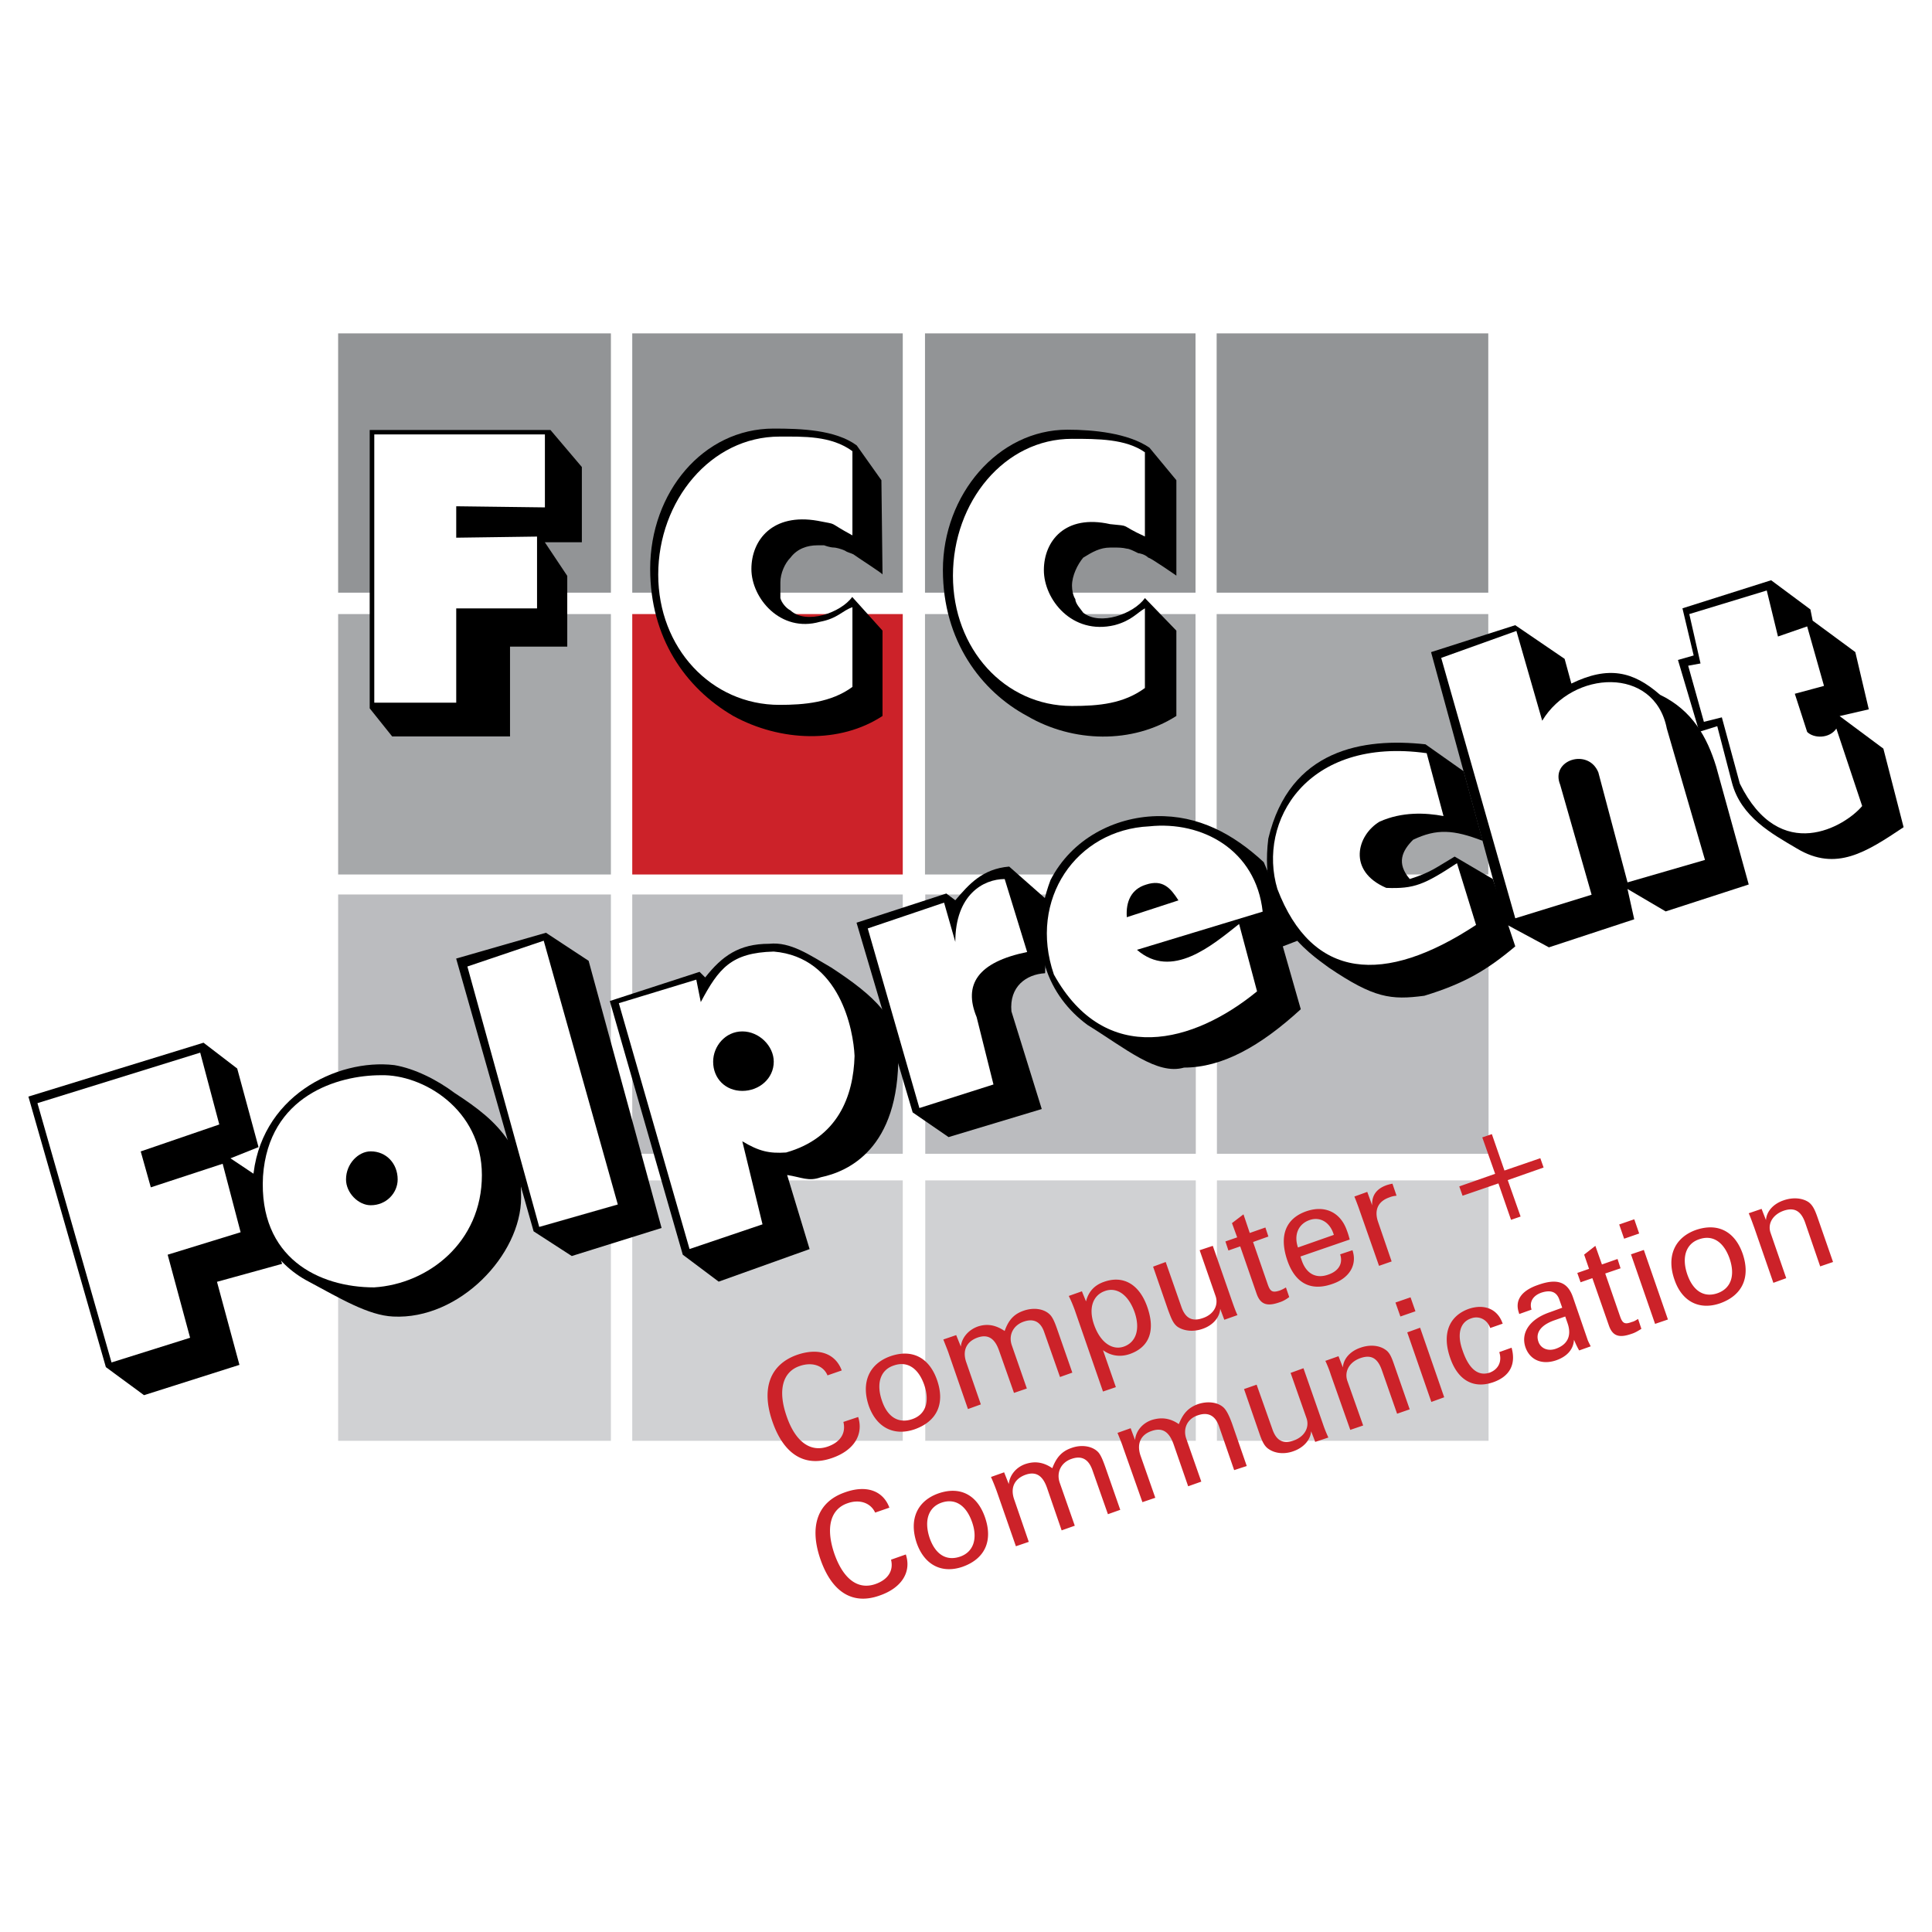 <svg xmlns="http://www.w3.org/2000/svg" width="2500" height="2500" viewBox="0 0 192.756 192.756"><g fill-rule="evenodd" clip-rule="evenodd"><path fill="#fff" d="M0 0h192.756v192.756H0V0z"/><path fill="#929496" d="M33.736 33.261H60.95v25.87H33.736v-25.87zM63.08 33.261h26.989v25.87H63.08v-25.87zM92.287 33.261h26.99v25.87h-26.99v-25.87zM121.385 33.261h27.101v25.87h-27.101v-25.87z"/><path fill="#a6a8aa" d="M121.385 61.266h27.101v25.982h-27.101V61.266zM92.287 61.266h26.99v25.982h-26.99V61.266z"/><path fill="#cc2229" d="M63.08 61.266h26.989v25.982H63.08V61.266z"/><path fill="#a6a8aa" d="M33.736 61.266H60.95v25.982H33.736V61.266z"/><path fill="#bbbcbf" d="M33.736 89.243H60.95v25.87H33.736v-25.87zM63.08 89.243h26.989v25.87H63.08v-25.87zM92.313 89.243h26.992v25.87H92.313v-25.87zM121.412 89.243h27.102v25.87h-27.102v-25.87z"/><path fill="#d0d1d3" d="M33.736 117.768H60.95v25.982H33.736v-25.982zM63.08 117.768h26.989v25.982H63.08v-25.982zM92.313 117.768h26.992v25.982H92.313v-25.982zM121.412 117.768h27.102v25.982h-27.102v-25.982z"/><path d="M58.052 46.594v7.504h-3.696l2.24 3.359v7.056h-5.711v8.959h-11.76l-2.24-2.8V42.898h18.032l3.135 3.696z"/><path fill="#fff" d="M37.342 43.343v26.765h8.176v-9.407h8.063v-7.167l-8.063.112V50.51l8.847.112v-7.279H37.342z"/><path d="M88.051 71.43c-4.255 2.8-10.191 2.575-14.895 0-4.816-2.8-8.288-7.84-8.288-14.671 0-7.616 5.264-14 12.319-14 2.688 0 6.16.112 8.288 1.68l2.463 3.472.112 9.407c0-.112-2.463-1.68-2.912-2.016-.224-.112-.672-.224-.784-.336-.448-.224-1.007-.336-1.12-.336-.448 0-1.008-.224-1.008-.224h-.672c-1.008 0-2.016.336-2.688 1.232-.56.56-1.008 1.568-1.008 2.464v1.568c.112.448.56 1.007 1.008 1.232 1.568 1.456 5.04.224 6.16-1.344l3.023 3.359v8.513h.002z"/><path d="M85.046 68.533c-2.128 1.568-4.816 1.792-7.28 1.792-6.832 0-12.095-5.711-12.095-12.991 0-7.391 5.264-13.775 12.095-13.775 2.352 0 5.152-.112 7.28 1.456v8.399c-2.688-1.456-1.232-1.007-3.472-1.456-4.479-.784-6.607 1.904-6.607 4.816s2.912 6.383 6.832 5.264c1.792-.336 2.24-1.12 3.248-1.456v7.951h-.001z" fill="#fff"/><path d="M117.367 71.43c-4.367 2.8-10.303 2.688-14.895 0-4.592-2.464-8.399-7.504-8.399-14.559 0-7.503 5.487-14 12.43-14 2.576 0 6.049.336 8.176 1.792l2.688 3.248v9.52s-2.574-1.792-2.799-1.792c-.336-.336-.896-.448-1.008-.448-.449-.224-.896-.448-1.121-.448-.447-.112-.895-.112-1.119-.112h-.561c-1.008 0-1.791.448-2.688 1.008-.561.672-1.119 1.792-1.119 2.8 0 .448.111 1.008.336 1.344 0 .448.559 1.008.783 1.344 1.68 1.344 5.039.112 6.16-1.456l3.135 3.248v8.511h.001z"/><path d="M114.227 68.643c-2.129 1.568-4.592 1.792-7.281 1.792-6.719 0-11.87-5.712-11.87-12.991 0-7.392 5.151-13.663 11.87-13.663 2.576 0 5.377 0 7.281 1.344v8.399c-2.689-1.231-1.232-1.008-3.473-1.231-4.479-1.008-6.607 1.68-6.607 4.592 0 2.911 2.799 6.495 7.055 5.487 1.682-.448 2.24-1.232 3.025-1.68v7.951z" fill="#fff"/><path d="M2.834 109.406l17.471-5.375 3.361 2.576 2.127 7.839-2.8 1.12 2.352 1.569 2.8 8.959-6.496 1.792 2.24 8.287-9.519 3.024-3.808-2.8-7.728-26.991z"/><path fill="#fff" d="M3.736 110.062l7.391 25.871 7.84-2.464-2.239-8.287 7.279-2.241-1.792-6.831-7.168 2.352-1.007-3.584 7.839-2.688-1.904-7.167-16.239 5.039z"/><path d="M39.336 106.265c2.016.336 4.256 1.456 6.048 2.8 2.24 1.456 4.032 2.8 5.376 4.816 1.119 1.791 1.231 3.808 1.231 5.6 0 5.711-6.159 12.207-12.767 11.871-2.464-.112-5.264-1.793-8.399-3.473-3.472-1.791-5.824-5.487-5.599-10.079.56-8.4 8.399-12.207 14.11-11.535z"/><path d="M37.998 107.275c4.144-.111 10.08 3.36 10.08 9.968 0 6.72-5.375 10.863-10.751 11.199-5.488 0-11.536-2.912-11.087-11.087.559-8.063 7.502-10.08 11.758-10.08z" fill="#fff"/><path d="M36.987 114.871c1.568 0 2.688 1.232 2.688 2.8 0 1.344-1.12 2.576-2.688 2.576-1.231 0-2.464-1.232-2.464-2.576 0-1.567 1.232-2.8 2.464-2.8zM45.511 95.637l8.96-2.576 4.256 2.799 7.279 26.655-8.96 2.799-3.807-2.463-7.728-27.214zM60.839 99.871l8.959-2.911.56.56c1.68-2.128 3.36-3.359 6.384-3.359 2.128-.225 4.032 1.12 6.16 2.352 4.48 2.912 6.832 5.264 6.72 8.623.112 9.52-5.04 11.76-7.728 12.319-1.232.448-1.904 0-3.36-.224l2.24 7.392-9.071 3.247-3.583-2.688-7.281-25.311z"/><path d="M61.741 100.09l7.728-2.352.448 2.24c1.792-3.36 3.024-4.928 7.28-5.04 6.607.56 7.951 7.84 8.063 10.415-.112 4.032-1.68 8.176-6.832 9.632-1.68.111-2.688-.112-4.368-1.12l2.016 8.287-7.28 2.464-7.055-24.526z" fill="#fff"/><path d="M74.063 102.904c1.68 0 3.135 1.456 3.135 3.023 0 1.68-1.456 2.912-3.135 2.912-1.68 0-2.912-1.232-2.912-2.912 0-1.567 1.232-3.023 2.912-3.023zM85.456 92.058l8.959-2.912.896.672c1.344-1.567 2.687-3.136 5.376-3.359l3.807 3.359-.223 7.28c-1.904.111-3.584 1.344-3.361 3.807l3.025 9.744-9.296 2.8-3.583-2.464-5.6-18.927z"/><path d="M86.576 92.631l7.615-2.576 1.12 3.919c0-4.704 2.8-6.271 4.927-6.271l2.24 7.279c-4.928 1.008-6.383 3.248-5.039 6.496l1.68 6.72-7.392 2.352-5.151-17.919z" fill="#fff"/><path d="M126.084 86.02c-3.023-2.8-6.496-4.704-10.752-4.592-4.143.112-8.398 2.24-10.527 6.384-2.463 6.607-.111 11.646 3.695 14.446 3.809 2.353 6.943 5.04 9.633 4.256 3.807 0 7.615-2.128 11.646-5.823l-1.793-6.271 1.457-.56-3.359-7.84z"/><path d="M113.434 94.763l12.543-3.808c-.672-6.16-6.047-9.071-11.311-8.511-7.279.336-12.096 7.279-9.52 14.783 5.15 9.295 13.998 6.831 20.27 1.68l-1.791-6.72c-2.687 2.127-6.721 5.599-10.191 2.576z" fill="#fff"/><path d="M112.422 91.511l5.152-1.68c-.783-1.231-1.568-2.128-3.248-1.567-1.455.447-2.015 1.679-1.904 3.247zM146.029 76.948l-3.809-2.688c-6.16-.672-13.551.448-15.68 9.407-1.008 8.063 3.92 11.312 6.049 12.879 4.479 3.023 6.158 3.248 9.52 2.8 4.031-1.231 6.271-2.575 9.07-4.927l-2.24-6.719-3.807-2.24c-1.904 1.12-2.352 1.568-4.48 2.24-1.344-1.568-.783-2.8.336-3.92 2.352-1.12 4.033-1.008 6.943.112l-1.902-6.944z"/><path d="M142.34 75.146c-11.982-1.68-16.91 6.831-14.895 13.551 3.471 9.071 10.639 9.631 19.822 3.584l-1.904-6.16c-3.248 2.128-4.256 2.576-7.055 2.464-3.92-1.68-2.912-5.263-.672-6.607 2.24-1.008 4.592-.896 6.383-.56l-1.679-6.272z" fill="#fff"/><path d="M142.777 65.063l7.391 27.102 4.369 2.352 8.51-2.8-.672-3.024 3.809 2.24 8.287-2.688-3.248-11.76c-.895-2.912-2.352-5.599-5.6-7.167-2.688-2.352-5.15-2.912-8.848-1.12l-.672-2.464-4.928-3.359-8.398 2.688z"/><path d="M143.789 65.637l7.391 25.982 7.615-2.352-3.137-10.976c-1.008-2.464 2.801-3.695 3.809-1.231l2.912 10.975 7.727-2.24-3.807-13.104c-1.232-6.271-9.408-5.823-12.432-.784l-2.576-8.959-7.502 2.689z" fill="#fff"/><path d="M167.859 60.692l1.119 4.704-1.568.448 2.129 7.167 1.791-.56 1.457 5.6c.895 3.472 4.031 5.151 6.494 6.607 3.92 2.352 6.943.336 10.641-2.128l-2.018-7.839-4.367-3.248 2.912-.672-1.344-5.712-4.256-3.136-.225-1.12-3.92-2.912-8.845 2.801z"/><path d="M168.541 61.266l1.121 4.928-1.232.224 1.568 5.599 1.791-.447 1.793 6.607c4.031 8.175 10.527 4.255 12.207 2.24l-2.576-7.728c-.672 1.008-2.24 1.008-2.912.336l-1.232-3.808 2.912-.784-1.68-5.936-2.912 1.008-1.119-4.592-7.729 2.353zM46.631 96.429l7.616-2.575 7.391 26.318-7.839 2.239-7.168-25.982z" fill="#fff"/><path d="M85.62 141.373l-1.475.492c.273 1.12-.3 2.021-1.557 2.459-1.722.602-3.224-.465-4.099-3.005-.929-2.65-.382-4.454 1.284-5.027 1.257-.438 2.377-.055 2.787.929l1.42-.492c-.628-1.693-2.295-2.295-4.454-1.557-2.705.956-3.606 3.36-2.459 6.666 1.148 3.307 3.251 4.562 5.929 3.634 2.241-.765 3.171-2.377 2.624-4.099zm1.066-1.093c.765 2.132 2.486 3.033 4.562 2.323 2.241-.793 3.06-2.568 2.241-4.919-.792-2.268-2.514-3.114-4.645-2.376-2.158.765-2.951 2.65-2.158 4.972zm2.485-4.043c1.312-.465 2.432.218 3.033 1.912.601 1.749.109 3.005-1.202 3.442-1.366.465-2.459-.219-3.005-1.83-.601-1.721-.164-3.087 1.174-3.524zm8.688 3.88l-1.447-4.181c-.437-1.229.054-2.104 1.119-2.486 1.094-.383 1.75.137 2.16 1.339l1.475 4.18 1.283-.437-1.502-4.317c-.355-1.038.164-1.994 1.176-2.35 1.01-.355 1.721 0 2.076 1.094l1.557 4.426 1.23-.438-1.477-4.234c-.273-.793-.492-1.312-.793-1.585-.572-.547-1.584-.71-2.594-.355-.957.328-1.504.929-1.887 2.021-.9-.601-1.748-.765-2.705-.437-.956.355-1.583 1.147-1.666 1.994l-.465-1.147-1.284.438c.3.765.492 1.229.546 1.421l1.912 5.519 1.286-.465zm12.186-1.284l1.285-.438-1.285-3.688c.793.574 1.723.71 2.678.383 1.939-.684 2.568-2.322 1.75-4.672-.793-2.295-2.406-3.197-4.291-2.541-.982.327-1.584.983-1.83 1.967l-.41-1.011-1.311.464c.273.547.438.984.574 1.339l2.84 8.197zm-.9-6.694c-.574-1.666-.082-2.924 1.092-3.333 1.121-.41 2.322.272 2.979 2.158.574 1.722.082 2.979-1.094 3.388-1.093.382-2.323-.329-2.977-2.213zm12.595-1.558l.408 1.093 1.312-.464c-.191-.41-.355-.874-.52-1.339l-1.939-5.573-1.312.437 1.586 4.562c.328.93-.191 1.858-1.285 2.213-1.092.383-1.748-.027-2.131-1.146l-1.557-4.454-1.258.465 1.504 4.344c.301.792.49 1.339.955 1.667.629.409 1.559.519 2.486.191 1.04-.356 1.697-1.149 1.751-1.996zm.518-6.721l.301.901 1.176-.41 1.639 4.727c.383 1.094 1.066 1.285 2.295.848.273-.082.602-.246.957-.52l-.328-.956c-.191.109-.383.219-.602.301-.738.246-.957.109-1.201-.574l-1.477-4.262 1.529-.547-.299-.901-1.559.546-.627-1.857-1.148.874.52 1.421-1.176.409zm12.678.874l-1.229.41c.301.901-.137 1.666-1.176 2.021-1.201.438-2.186-.055-2.65-1.394l-.137-.409 4.918-1.694c-.082-.301-.164-.602-.273-.874-.627-1.831-2.186-2.596-4.07-1.94-2.021.711-2.732 2.404-1.885 4.891.791 2.295 2.35 3.115 4.508 2.35 1.693-.574 2.486-1.912 1.994-3.361zm-5.438-.273c-.436-1.284.055-2.35 1.148-2.732.982-.354 1.967.137 2.377 1.312l.055.163-3.58 1.257zm8.088 1.831l1.258-.438-1.34-3.907c-.438-1.229 0-2.104 1.121-2.486.191-.082.408-.137.709-.164l-.41-1.201a4.974 4.974 0 0 0-.545.136c-1.039.355-1.531 1.039-1.477 2.022l-.49-1.339-1.285.464c.191.465.328.848.41 1.066l2.049 5.847zm11.256-13.142l-.955.327 1.283 3.634-3.578 1.257.328.929 3.578-1.229 1.258 3.634.955-.328-1.283-3.634 3.578-1.257-.328-.929-3.578 1.229-1.258-3.633zm-58.468 41.939l-1.476.52c.273 1.093-.3 1.994-1.557 2.432-1.722.601-3.197-.465-4.099-3.033-.901-2.65-.355-4.453 1.312-5.027 1.229-.437 2.322-.026 2.76.93l1.421-.492c-.629-1.694-2.295-2.295-4.426-1.53-2.705.93-3.606 3.334-2.459 6.667 1.147 3.306 3.224 4.59 5.901 3.634 2.241-.768 3.197-2.379 2.623-4.101zm1.093-1.12c.765 2.158 2.486 3.061 4.563 2.35 2.24-.792 3.06-2.596 2.24-4.945-.793-2.268-2.513-3.114-4.644-2.377-2.159.765-2.952 2.649-2.159 4.972zm2.459-4.044c1.338-.464 2.459.219 3.06 1.94.6 1.721.083 3.005-1.202 3.442-1.366.465-2.459-.219-3.033-1.858-.574-1.72-.137-3.059 1.175-3.524zm8.715 3.907l-1.447-4.207c-.438-1.229.055-2.104 1.121-2.486 1.092-.383 1.748.137 2.158 1.339l1.447 4.207 1.311-.464-1.502-4.29c-.355-1.038.137-2.022 1.176-2.377 1.01-.355 1.693.027 2.076 1.093l1.557 4.426 1.23-.437-1.477-4.235c-.273-.765-.492-1.312-.791-1.584-.574-.547-1.613-.711-2.596-.355-.957.328-1.504.929-1.914 2.021-.873-.601-1.748-.737-2.705-.409-.928.327-1.557 1.12-1.639 1.994l-.465-1.175-1.311.465c.328.737.492 1.202.574 1.42l1.912 5.492 1.285-.438zm12.623-4.398l-1.475-4.208c-.41-1.229.055-2.104 1.119-2.459 1.094-.382 1.75.109 2.186 1.339l1.449 4.181 1.311-.465-1.502-4.289c-.355-1.039.137-1.995 1.146-2.323 1.012-.354 1.723 0 2.105 1.039l1.529 4.426 1.256-.41-1.475-4.262c-.273-.738-.52-1.257-.82-1.558-.572-.546-1.584-.683-2.568-.355-.982.355-1.502.957-1.912 1.995-.873-.602-1.748-.711-2.705-.41-.955.328-1.584 1.121-1.666 1.995l-.438-1.176-1.311.465c.301.737.492 1.229.547 1.421l1.939 5.491 1.285-.437zm15.547-6.639l.41 1.064 1.311-.437c-.191-.41-.383-.874-.547-1.366l-1.939-5.547-1.283.465 1.584 4.508c.328.93-.191 1.858-1.283 2.241-1.094.382-1.75-.028-2.133-1.175l-1.557-4.399-1.256.438 1.502 4.344c.273.793.492 1.339.957 1.64.627.438 1.557.546 2.459.219 1.036-.356 1.72-1.149 1.775-1.995zm3.168-6.367l-.436-1.119-1.312.464c.219.465.41.956.547 1.394l1.939 5.492 1.285-.438-1.586-4.481c-.301-.929.219-1.857 1.312-2.24 1.092-.382 1.721.027 2.131 1.175l1.529 4.372 1.258-.438-1.504-4.316c-.273-.793-.463-1.339-.928-1.64-.629-.438-1.559-.52-2.486-.191-1.039.354-1.695 1.119-1.749 1.966zm8.826 3.443l1.283-.465-2.404-6.939-1.283.464 2.404 6.94zm-1.586-9.044l-.49-1.394-1.504.52.492 1.394 1.502-.52zm9.592 3.634l-1.23.438c.301.929-.082 1.721-.955 2.049-1.148.383-2.078-.355-2.705-2.213-.602-1.667-.219-2.842.846-3.196.793-.301 1.613.108 1.914.956l1.256-.438-.027-.027c-.492-1.421-1.803-1.967-3.361-1.448-1.994.711-2.705 2.514-1.857 4.918.766 2.214 2.322 3.088 4.289 2.405 1.638-.575 2.292-1.777 1.83-3.444zm5.353-3.114l.246.71c.41 1.229-.027 2.104-1.201 2.514-.793.273-1.504-.055-1.721-.711-.301-.847.189-1.639 1.584-2.131l1.092-.382zm2.541 2.977c-.164-.328-.273-.546-.299-.628l-1.477-4.29c-.52-1.475-1.529-1.912-3.496-1.202-1.668.574-2.324 1.558-1.887 2.787l.027.109 1.23-.438c-.246-.765.137-1.394.982-1.694.93-.3 1.504-.082 1.777.656l.301.848-1.203.437c-2.104.71-2.951 2.104-2.459 3.524.438 1.229 1.611 1.776 3.061 1.284 1.092-.383 1.721-1.093 1.775-2.049.219.519.383.847.52 1.065l1.148-.409zm-1.338-7.322l.328.93 1.174-.41 1.641 4.699c.381 1.12 1.064 1.284 2.295.847.273-.082.572-.245.955-.491l-.328-.984c-.191.109-.381.246-.627.301-.711.273-.93.137-1.176-.573l-1.475-4.263 1.529-.52-.301-.929-1.557.547-.656-1.857-1.119.874.49 1.421-1.173.408zm7.76 5.082l1.283-.438-2.404-6.939-1.283.438 2.404 6.939zm-1.586-9.017l-.49-1.42-1.504.519.492 1.421 1.502-.52zm3.525 4.619c.738 2.158 2.459 3.06 4.535 2.35 2.24-.793 3.061-2.596 2.268-4.945-.793-2.268-2.514-3.115-4.672-2.377-2.131.764-2.951 2.649-2.131 4.972zm2.459-4.044c1.311-.465 2.432.219 3.033 1.912.6 1.749.109 3.006-1.203 3.47-1.338.465-2.432-.218-3.006-1.857-.599-1.722-.136-3.089 1.176-3.525zm6.666-1.913l-.438-1.12-1.283.438c.219.492.383.983.547 1.421l1.912 5.52 1.283-.465-1.557-4.509c-.328-.929.219-1.83 1.285-2.213 1.092-.382 1.748.027 2.158 1.175l1.502 4.372 1.283-.438-1.502-4.317c-.273-.792-.492-1.338-.955-1.666-.629-.41-1.559-.492-2.486-.164-1.038.354-1.694 1.119-1.749 1.966z" fill="#cc2229"/></g></svg>